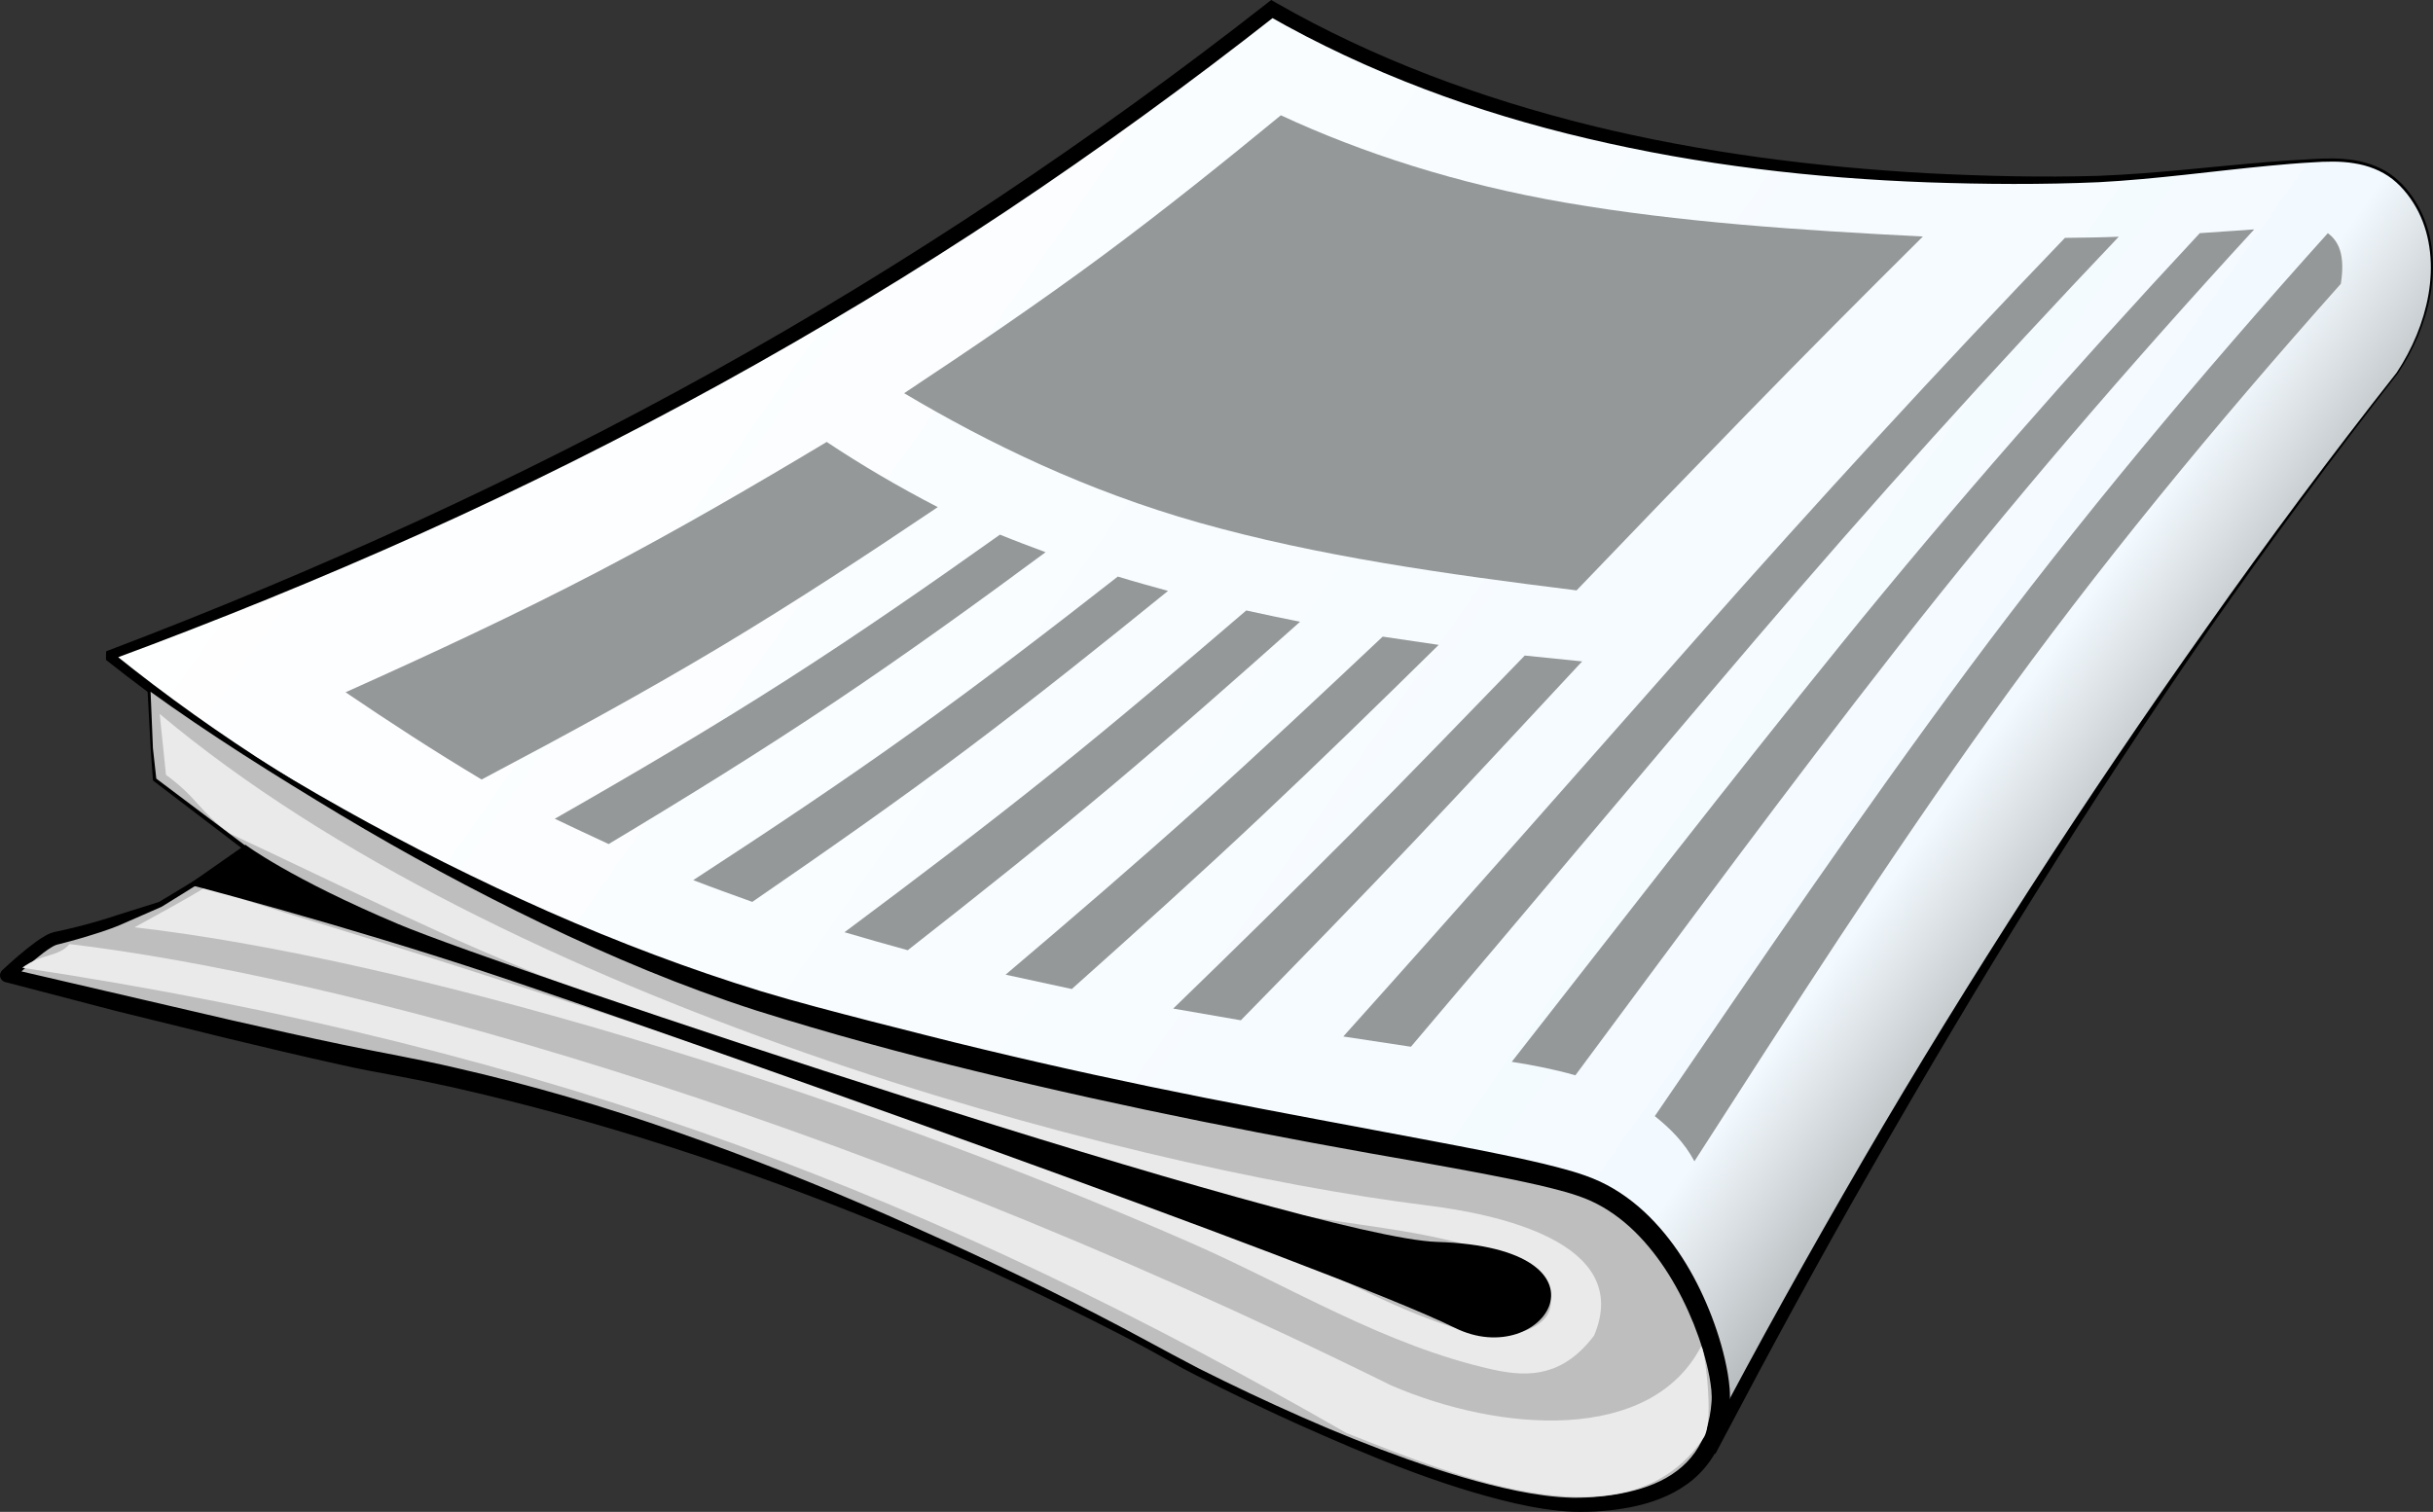<?xml version="1.0" encoding="iso-8859-1"?>
<!-- Generator: Adobe Illustrator 21.1.0, SVG Export Plug-In . SVG Version: 6.00 Build 0)  -->
<svg version="1.1" id="cupboard" xmlns="http://www.w3.org/2000/svg" xmlns:xlink="http://www.w3.org/1999/xlink" x="0px" y="0px"
	 viewBox="0 0 214.389 133.254" style="enable-background:new 0 0 214.389 133.254;" xml:space="preserve">
<rect x="0" y="0" width="214.389" height="133.254" fill="#333333" stroke="none"/>
<g>
	
		<linearGradient id="SVGID_1_" gradientUnits="userSpaceOnUse" x1="-170.831" y1="468.559" x2="-352.308" y2="341.487" gradientTransform="matrix(0.864 0 0 0.864 350.125 -303.486)">
		<stop  offset="0" style="stop-color:#959899"/>
		<stop  offset="0.104" style="stop-color:#959899"/>
		<stop  offset="0.225" style="stop-color:#F3FAFF"/>
		<stop  offset="1" style="stop-color:#FFFFFF"/>
	</linearGradient>
	<path style="fill-rule:evenodd;clip-rule:evenodd;fill:url(#SVGID_1_);" d="M211.233,32.891
		c-23.751,30.254-44.23,63.83-60.107,94.069c-1.328-2.177,0.035-6.852-0.75-9.75c-1.505-5.553-5.848-9.079-8.833-11.286
		c-2.93-1.833-7.909-3.302-12.504-3.885C89.15,96.982,43.341,84.788,9.769,57.954c-0.002-0.097-0.001-0.182,0.004-0.251
		c40.983-15.366,73.032-33.956,102.3-56.904c20.771,11.902,46.144,15.399,70.363,15.056c7.526-0.106,14.751-1.399,22.159-1.734
		c2.742-0.125,5.288,0.326,7.12,2.328C215.628,20.729,214.787,27.579,211.233,32.891L211.233,32.891z"/>
	<path d="M211.286,32.929c-5.732,7.342-11.253,14.85-16.584,22.485c-5.304,7.655-10.407,15.447-15.343,23.342
		c-4.941,7.892-9.676,15.909-14.308,23.983c-4.637,8.072-9.076,16.254-13.414,24.489l-0.49,0.931l-0.515-0.898
		c-0.622-1.086-0.657-2.212-0.689-3.257c-0.01-1.054,0.063-2.08,0.104-3.089c0.039-1.006,0.062-2.008-0.081-2.946
		c-0.035-0.234-0.085-0.462-0.145-0.68c-0.07-0.246-0.141-0.493-0.218-0.716c-0.15-0.46-0.329-0.925-0.53-1.372
		c-0.797-1.803-1.951-3.444-3.307-4.902c-1.357-1.462-2.912-2.741-4.54-3.944l0.034,0.023c-2.433-1.49-5.265-2.405-8.089-3.1
		c-2.831-0.708-5.772-0.954-8.707-1.41c-5.858-0.847-11.695-1.835-17.502-2.976c-11.61-2.294-23.122-5.113-34.4-8.703
		c-11.278-3.57-22.363-7.818-32.978-13.077C28.968,71.869,18.81,65.644,9.501,58.289l-0.158-0.125L9.34,57.963
		c-0.002-0.092-0.002-0.186,0.003-0.286l0.014-0.275l0.265-0.101c18.293-6.955,36.144-15.079,53.245-24.569
		c17.091-9.505,33.396-20.401,48.796-32.456L112.016,0l0.388,0.223c8.653,4.964,18.111,8.444,27.806,10.841
		c9.713,2.377,19.686,3.653,29.688,4.206c5.001,0.254,10.025,0.374,15.027,0.227c5.003-0.191,9.99-0.823,14.999-1.223
		c1.253-0.102,2.507-0.183,3.762-0.249c1.253-0.078,2.528-0.114,3.786,0.101c1.251,0.204,2.486,0.67,3.492,1.467
		c1,0.801,1.766,1.847,2.339,2.978c1.132,2.292,1.304,4.945,0.859,7.418C213.711,28.476,212.687,30.839,211.286,32.929z
		 M211.181,32.853c1.38-2.084,2.378-4.432,2.809-6.894c0.425-2.449,0.236-5.058-0.884-7.289c-0.563-1.099-1.325-2.121-2.292-2.885
		c-0.973-0.762-2.164-1.204-3.385-1.396c-1.225-0.202-2.479-0.16-3.727-0.075c-1.252,0.068-2.501,0.178-3.749,0.295
		c-4.993,0.474-9.97,1.181-15.003,1.449c-5.033,0.221-10.059,0.184-15.089,0.012c-10.052-0.366-20.107-1.53-29.929-3.849
		c-9.818-2.291-19.401-5.818-28.189-10.843l0.741-0.054c-7.716,6.06-15.657,11.837-23.824,17.28
		c-8.171,5.435-16.583,10.507-25.178,15.241c-8.599,4.727-17.379,9.121-26.326,13.145c-8.945,4.026-18.038,7.714-27.232,11.118
		l0.278-0.375l-0.004,0.215l-0.161-0.326c9.181,7.404,19.256,13.676,29.808,18.965C50.4,81.876,61.417,86.244,72.683,89.8
		c11.278,3.522,22.778,6.327,34.4,8.442c5.809,1.069,11.646,1.984,17.499,2.764c2.909,0.418,5.884,0.632,8.809,1.325
		c2.905,0.686,5.796,1.562,8.437,3.138l0.013,0.008l0.021,0.016c1.656,1.216,3.274,2.536,4.7,4.064
		c1.425,1.523,2.659,3.262,3.52,5.194c0.218,0.483,0.407,0.971,0.576,1.48c0.089,0.26,0.159,0.504,0.23,0.748
		c0.078,0.274,0.137,0.544,0.178,0.815c0.169,1.084,0.141,2.134,0.108,3.164c-0.038,1.029-0.103,2.042-0.089,3.029
		c0.021,0.972,0.112,1.973,0.534,2.672l-1.005,0.032c4.327-8.259,8.878-16.397,13.558-24.459
		c4.686-8.059,9.593-15.987,14.637-23.824c5.049-7.834,10.274-15.553,15.672-23.148C199.853,47.647,205.411,40.167,211.181,32.853z"
		/>
</g>
<g>
	<path style="fill-rule:evenodd;clip-rule:evenodd;fill:#BEBEBF;" d="M13.376,65.959l0.25,2.75l8.25,6.25l-7.75,4.75l-4,1.5
		c0,0-2,0.75-5.25,1.5c-1.164,0.269-4.25,3.25-4.25,3.25s24.847,6.223,33.242,7.758c35.508,6.492,70.102,26.397,70.102,26.397
		s24.263,12.889,35.657,12.512c8.624-0.285,11.667-4.167,12-9.167c0.229-3.435-3.355-15.744-12.045-18.879
		c-7.955-2.871-34.852-5.542-69.465-15.387c-29.506-8.392-56.99-28.484-56.99-28.484L13.376,65.959z"/>
	<path d="M13.476,65.953l0.304,2.743l-0.06-0.109l8.271,6.223c0.083,0.062,0.1,0.181,0.037,0.264
		c-0.014,0.019-0.034,0.036-0.053,0.047l-7.723,4.794l-0.023,0.012l-0.018,0.008l-3.467,1.518c-1.175,0.514-2.401,0.874-3.617,1.24
		c-0.611,0.178-1.225,0.344-1.841,0.501c-0.372,0.087-0.446,0.12-0.723,0.28c-0.24,0.141-0.486,0.314-0.726,0.495
		c-0.963,0.732-1.895,1.583-2.78,2.437l-0.28-1.046l19.656,4.566c3.277,0.746,6.558,1.482,9.841,2.164
		c3.262,0.679,6.597,1.251,9.897,2.028c6.596,1.503,13.092,3.403,19.458,5.648c6.374,2.225,12.644,4.726,18.814,7.438
		c6.16,2.737,12.279,5.562,18.26,8.667c2.994,1.527,5.953,3.195,8.915,4.733c3,1.509,6.04,2.943,9.113,4.298
		c3.069,1.363,6.192,2.603,9.349,3.727c3.159,1.115,6.364,2.113,9.622,2.778c1.627,0.325,3.272,0.565,4.899,0.599
		c1.602,0.011,3.29-0.151,4.854-0.501c1.571-0.358,3.092-0.936,4.319-1.875c1.234-0.924,2.14-2.205,2.598-3.68
		c0.232-0.735,0.376-1.506,0.435-2.294c0.075-0.729-0.035-1.504-0.174-2.299c-0.296-1.581-0.787-3.155-1.39-4.671
		c-1.22-3.022-2.914-5.892-5.191-8.133c-1.14-1.113-2.433-2.05-3.852-2.698c-1.391-0.631-3.035-1.023-4.638-1.405
		c-3.242-0.737-6.554-1.326-9.859-1.925c-13.256-2.288-26.508-4.884-39.61-8.086c-6.562-1.591-13.051-3.359-19.516-5.396
		c-6.45-2.08-12.698-4.705-18.781-7.628c-6.083-2.929-12.017-6.145-17.801-9.602c-5.77-3.479-11.487-7.044-16.947-10.999
		l0.209-0.112L13.476,65.953z M13.276,65.966l-0.282-5.251c-0.004-0.072,0.052-0.134,0.124-0.138
		c0.03-0.002,0.062,0.009,0.085,0.025c11.018,7.705,22.831,14.281,35.092,19.727c6.141,2.702,12.415,5.086,18.805,7.048
		c3.187,0.967,6.455,1.802,9.7,2.646c3.255,0.819,6.502,1.671,9.769,2.446c6.528,1.571,13.092,2.994,19.682,4.301
		c6.592,1.298,13.199,2.518,19.817,3.765c3.31,0.631,6.622,1.248,9.936,2.033c1.659,0.417,3.312,0.805,4.989,1.573
		c1.639,0.767,3.097,1.851,4.351,3.099c2.512,2.511,4.26,5.6,5.499,8.822c0.614,1.619,1.106,3.281,1.403,5.012
		c0.137,0.86,0.258,1.773,0.153,2.721c-0.081,0.889-0.257,1.78-0.546,2.645c-0.564,1.734-1.711,3.322-3.203,4.377
		c-1.485,1.075-3.206,1.665-4.912,2.014c-1.73,0.337-3.417,0.463-5.177,0.41c-1.738-0.08-3.43-0.372-5.092-0.746
		c-6.64-1.551-12.878-4.198-19.033-6.934c-3.074-1.385-6.111-2.846-9.111-4.384c-1.511-0.753-2.961-1.633-4.439-2.416
		c-1.478-0.8-2.976-1.561-4.475-2.319c-6.011-3.005-12.101-5.863-18.329-8.388c-12.432-5.097-25.231-9.292-38.292-12.243
		c-1.634-0.36-3.275-0.696-4.916-1.002c-1.64-0.292-3.333-0.616-4.97-0.988c-3.297-0.728-6.573-1.507-9.848-2.297l-9.808-2.414
		L0.476,86.56l-0.018-0.004c-0.327-0.085-0.523-0.42-0.438-0.747c0.031-0.117,0.093-0.217,0.176-0.294
		c0.944-0.877,1.891-1.713,2.948-2.488c0.267-0.192,0.539-0.379,0.846-0.551c0.261-0.174,0.788-0.352,1.036-0.38
		c0.61-0.132,1.218-0.273,1.823-0.426c1.212-0.301,2.406-0.656,3.583-1.048l3.61-1.136L14,79.505l7.777-4.706l-0.015,0.311
		l-8.229-6.277c-0.036-0.026-0.057-0.069-0.06-0.109L13.276,65.966z"/>
</g>
<path style="fill-rule:evenodd;clip-rule:evenodd;fill:#EAEAEA;" d="M150.126,126.709c-6.552,9.829-21.524,3.519-31.5-0.416
	c-35.744-20.534-69.537-33.857-116.666-41c1.701-1.276,3.183-0.921,4.167-2.084c22.468,2.663,66.098,14.014,116.476,38.906
	c9.583,4.119,22.78,5.133,27.274-3.406C150.108,118.162,151.126,125.209,150.126,126.709z M14.071,62.924
	c30.091,25.246,84.114,39.892,111.712,43.323c5.888,0.732,18.194,3.177,14.681,11.473c-2.699,3.533-5.626,3.726-8.918,2.992
	c-9.576-2.136-17.759-7.293-26.703-11.211C73.61,95.819,35.648,84.44,11.856,81.729c2.987-1.657,6.559-3.503,10.096-6.042
	c-0.858,2.18-1.165,2.783-1.509,3.274c8.123,2.617,12.524,3.844,20.649,6.462c13.417,4.321,26.845,8.588,40.182,13.153
	c11.825,4.045,23.816,7.822,35.073,13.314c4.025,1.963,7.782,3.891,11.85,5.143c8.24,2.538,12.591-3.475,2.97-6.722
	c-5.063-1.708-10.297-2.157-15.322-2.995c-11.222-1.873-22.455-5.901-33.295-9.241c-11.015-3.394-21.885-7.115-32.657-11.233
	c-10.084-3.855-19.839-8.809-29.617-13.364c-2.907-2.144-2.743-3.04-5.649-5.184C14.441,66.503,14.256,64.713,14.071,62.924
	L14.071,62.924z"/>
<g>
	<path style="fill-rule:evenodd;clip-rule:evenodd;fill:#959899;" d="M72.847,38.952c-6.487,3.891-13.178,7.79-20.149,11.433
		c-7.15,3.734-14.598,7.201-22.249,10.63c3.861,2.618,7.81,5.19,11.988,7.689c7.193-3.798,14.222-7.617,20.979-11.662
		c6.643-3.976,13.011-8.169,19.216-12.345C79.141,42.889,75.88,40.972,72.847,38.952L72.847,38.952z"/>
	<path style="fill-rule:evenodd;clip-rule:evenodd;fill:#959899;" d="M88.114,47.121c-6.1,4.334-12.338,8.67-18.829,12.825
		c-6.573,4.207-13.398,8.223-20.397,12.216c1.569,0.755,3.156,1.493,4.743,2.231c6.857-4.112,13.545-8.254,19.992-12.576
		c6.37-4.271,12.516-8.712,18.511-13.146C90.776,48.163,89.419,47.655,88.114,47.121L88.114,47.121z"/>
	<path style="fill-rule:evenodd;clip-rule:evenodd;fill:#959899;" d="M98.498,50.817c-5.871,4.592-11.847,9.185-18.035,13.627
		c-6.259,4.492-12.764,8.823-19.375,13.128c1.71,0.664,3.456,1.29,5.201,1.918c6.452-4.435,12.803-8.872,18.934-13.479
		c6.051-4.547,11.917-9.238,17.7-13.931C101.424,51.667,99.943,51.261,98.498,50.817L98.498,50.817z"/>
	<path style="fill-rule:evenodd;clip-rule:evenodd;fill:#959899;" d="M121.839,56.11c-5.341,5.024-10.704,10.076-16.219,15.027
		c-5.556,4.987-11.247,9.883-17.012,14.769c1.939,0.425,3.896,0.85,5.835,1.264c5.589-4.987,11.121-9.969,16.519-15.046
		c5.355-5.037,10.613-10.169,15.813-15.286C125.136,56.599,123.497,56.349,121.839,56.11L121.839,56.11z"/>
	<path style="fill-rule:evenodd;clip-rule:evenodd;fill:#959899;" d="M109.816,53.805c-5.624,4.822-11.303,9.658-17.171,14.364
		c-5.926,4.753-12.041,9.377-18.229,13.995c1.833,0.545,3.703,1.07,5.571,1.586c6.029-4.72,11.984-9.458,17.752-14.299
		c5.744-4.821,11.301-9.735,16.819-14.65C112.972,54.487,111.385,54.146,109.816,53.805L109.816,53.805z"/>
	<path style="fill-rule:evenodd;clip-rule:evenodd;fill:#959899;" d="M134.357,57.779c-5.06,5.217-10.106,10.459-15.251,15.627
		c-5.169,5.195-10.418,10.344-15.725,15.488c1.992,0.351,3.984,0.692,5.959,1.032c5.129-5.236,10.233-10.477,15.249-15.764
		c4.979-5.25,9.89-10.575,14.826-15.867C137.724,58.12,136.049,57.954,134.357,57.779L134.357,57.779z"/>
	<path style="fill-rule:evenodd;clip-rule:evenodd;fill:#959899;" d="M181.956,20.965c-11.159,11.617-21.869,23.292-32.279,35.07
		c-10.393,11.759-20.768,23.575-31.31,35.319c1.992,0.305,3.967,0.609,5.959,0.904c10.172-11.967,20.217-24.001,30.376-35.91
		c10.203-11.961,20.838-23.74,31.998-35.485C185.094,20.928,183.542,20.947,181.956,20.965L181.956,20.965z"/>
	<path style="fill-rule:evenodd;clip-rule:evenodd;fill:#959899;" d="M193.838,20.55c-11.142,11.967-21.67,23.961-31.574,36.187
		c-9.858,12.169-19.41,24.533-29.053,36.849c1.957,0.305,3.825,0.683,5.606,1.189c9.361-12.612,18.665-25.272,28.366-37.679
		c9.762-12.486,20.256-24.689,31.451-36.878C197.047,20.32,195.46,20.44,193.838,20.55L193.838,20.55z"/>
	<path style="fill-rule:evenodd;clip-rule:evenodd;fill:#959899;" d="M205.121,20.55c-11.388,12.677-21.981,25.347-31.662,38.39
		c-9.589,12.921-18.599,26.202-27.643,39.431c1.34,1.079,2.592,2.296,3.491,3.983c8.497-13.211,16.976-26.449,26.162-39.274
		c9.292-12.972,19.622-25.51,30.798-38.066C206.672,22.449,206.073,21.251,205.121,20.55L205.121,20.55z"/>
	<path style="fill-rule:evenodd;clip-rule:evenodd;fill:#959899;" d="M112.866,10.161c-5.007,4.111-10.184,8.278-15.655,12.335
		c-5.583,4.139-11.476,8.14-17.541,12.16c7.457,4.435,16.101,8.614,25.968,11.405c10.457,2.957,21.72,4.536,33.285,5.974
		c5.007-5.228,10.04-10.446,15.091-15.636c5.068-5.209,10.207-10.372,15.426-15.553c-10.86-0.553-21.411-1.256-31.451-2.978
		C128.451,16.233,119.935,13.452,112.866,10.161L112.866,10.161z"/>
</g>
<path style="fill-rule:evenodd;clip-rule:evenodd;" d="M21.626,74.459l-5,3.5c0,0,13.5,3.5,27,8s73.906,25.792,84.571,31.073
	c7.929,3.927,14.929-7.073-1.571-7.573c-11.175-0.339-82-24-91.5-28S21.626,74.459,21.626,74.459z"/>
</svg>
